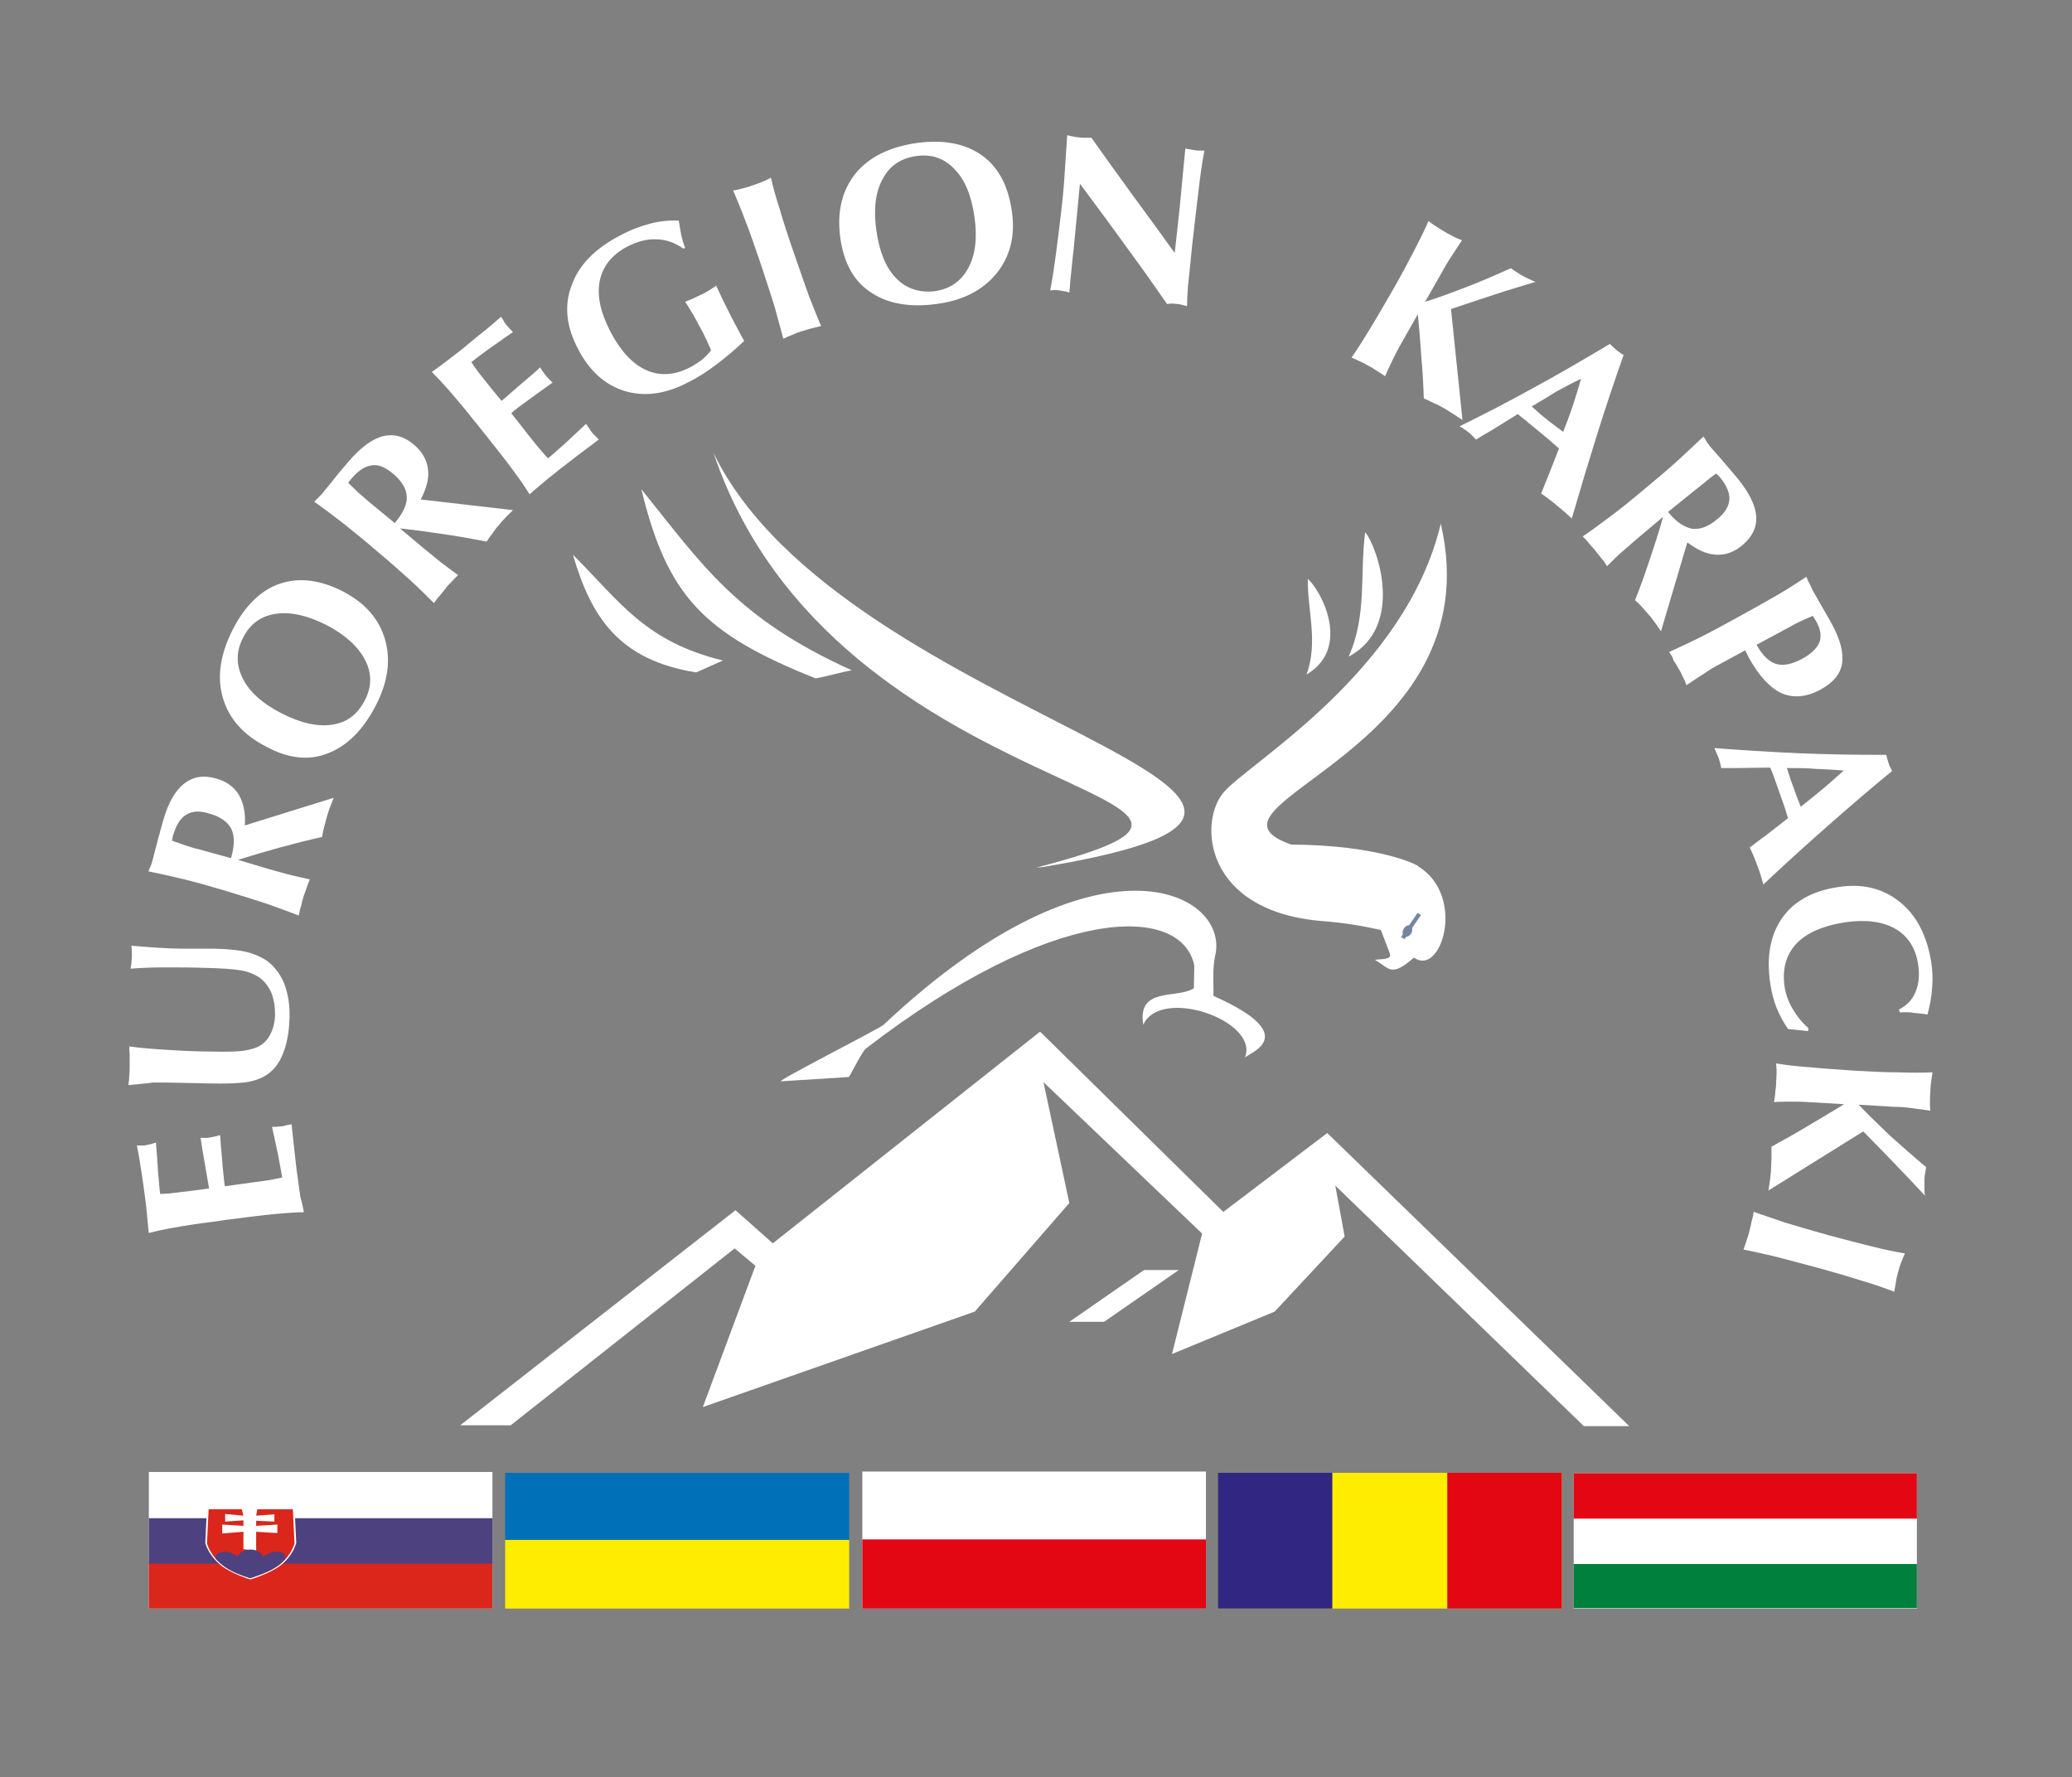 <?xml version="1.0" encoding="UTF-8" standalone="no"?>
<!-- Generator: Adobe Illustrator 25.4.1, SVG Export Plug-In . SVG Version: 6.00 Build 0)  -->

<svg
   version="1.1"
   id="Warstwa_1"
   x="0px"
   y="0px"
   viewBox="0 0 72.291 62"
   xml:space="preserve"
   sodipodi:docname="logo_biale.svg"
   width="72.291"
   height="62"
   inkscape:version="1.1.1 (3bf5ae0d25, 2021-09-20)"
   xmlns:inkscape="http://www.inkscape.org/namespaces/inkscape"
   xmlns:sodipodi="http://sodipodi.sourceforge.net/DTD/sodipodi-0.dtd"
   xmlns="http://www.w3.org/2000/svg"
   xmlns:svg="http://www.w3.org/2000/svg"><rect x="0" y="0" width="72.291" height="62" fill="#808080" stroke="none"/><defs
   id="defs71" /><sodipodi:namedview
   id="namedview69"
   pagecolor="#ffffff"
   bordercolor="#666666"
   borderopacity="1.0"
   inkscape:pageshadow="2"
   inkscape:pageopacity="0.0"
   inkscape:pagecheckerboard="0"
   showgrid="false"
   inkscape:zoom="5.2414454"
   inkscape:cx="-5.7236121"
   inkscape:cy="52.657231"
   inkscape:window-width="1920"
   inkscape:window-height="989"
   inkscape:window-x="0"
   inkscape:window-y="26"
   inkscape:window-maximized="1"
   inkscape:current-layer="g66" />
<style
   type="text/css"
   id="style2">
	.st0{fill-rule:evenodd;clip-rule:evenodd;fill:#125899;}
	.st1{fill:none;stroke:#FFFFFF;stroke-width:0.216;stroke-miterlimit:22.926;}
	.st2{fill-rule:evenodd;clip-rule:evenodd;fill:#FFFFFF;}
	.st3{fill-rule:evenodd;clip-rule:evenodd;fill:#E30613;}
	.st4{fill-rule:evenodd;clip-rule:evenodd;fill:#00803D;}
	.st5{fill-rule:evenodd;clip-rule:evenodd;fill:#FFED00;}
	.st6{fill-rule:evenodd;clip-rule:evenodd;fill:#312783;}
	.st7{fill-rule:evenodd;clip-rule:evenodd;fill:#DA261B;}
	.st8{fill-rule:evenodd;clip-rule:evenodd;fill:#4E4180;}
	.st9{fill-rule:evenodd;clip-rule:evenodd;fill:#0071B8;}
	.st10{fill-rule:evenodd;clip-rule:evenodd;fill:#74869F;}
</style>
<g
   id="g66"
   transform="translate(-216.205,-187.25)">
	
	
	<polygon
   class="st2"
   points="460.5,356.5 460.5,388.4 379.6,388.4 379.6,356.5 "
   id="polygon8"
   transform="matrix(0.148,0,0,0.148,214.93,185.887)" />
	<polygon
   class="st3"
   points="460.5,356.5 460.5,367.2 379.6,367.2 379.6,356.5 "
   id="polygon10"
   transform="matrix(0.148,0,0,0.148,214.93,185.887)" />
	<polygon
   class="st4"
   points="460.5,377.9 460.5,388.3 379.6,388.3 379.6,377.9 "
   id="polygon12"
   transform="matrix(0.148,0,0,0.148,214.93,185.887)" />
	<polygon
   class="st2"
   points="211.9,388.4 211.9,356.1 292.9,356.1 292.9,388.4 "
   id="polygon14"
   transform="matrix(0.148,0,0,0.148,214.93,185.887)" />
	<polygon
   class="st3"
   points="211.9,388.4 211.9,372.1 292.9,372.1 292.9,388.4 "
   id="polygon16"
   transform="matrix(0.148,0,0,0.148,214.93,185.887)" />
	<polygon
   class="st5"
   points="376.8,356.4 376.8,388.4 295.7,388.4 295.7,356.4 "
   id="polygon18"
   transform="matrix(0.148,0,0,0.148,214.93,185.887)" />
	<polygon
   class="st6"
   points="322.7,356.4 322.7,388.4 295.7,388.4 295.7,356.4 "
   id="polygon20"
   transform="matrix(0.148,0,0,0.148,214.93,185.887)" />
	<polygon
   class="st3"
   points="376.8,356.4 376.8,388.4 349.8,388.4 349.8,356.4 "
   id="polygon22"
   transform="matrix(0.148,0,0,0.148,214.93,185.887)" />
	<polygon
   class="st2"
   points="124.7,356.2 124.7,388.4 43.7,388.4 43.7,356.2 "
   id="polygon24"
   transform="matrix(0.148,0,0,0.148,214.93,185.887)" />
	<polygon
   class="st7"
   points="124.7,377.4 124.7,388.4 43.7,388.4 43.7,377.4 "
   id="polygon26"
   transform="matrix(0.148,0,0,0.148,214.93,185.887)" />
	<polygon
   class="st8"
   points="124.7,367.1 124.7,377.8 43.7,377.8 43.7,367.1 "
   id="polygon28"
   transform="matrix(0.148,0,0,0.148,214.93,185.887)" />
	<path
   class="st2"
   d="m 223.427,239.848 h 3.055 l 0.059,1.231 c 0,0 -0.104,0.445 -0.549,0.786 -0.386,0.297 -1.053,0.489 -1.053,0.489 0,0 -0.652,-0.193 -1.023,-0.489 -0.46,-0.371 -0.549,-0.786 -0.549,-0.786 l 0.059,-1.231 z"
   id="path30"
   style="stroke-width:0.148" />
	<path
   class="st7"
   d="m 223.486,239.907 h 2.936 l 0.059,1.186 c 0,0 -0.104,0.43 -0.534,0.756 -0.371,0.282 -1.008,0.46 -1.008,0.46 0,0 -0.623,-0.178 -0.979,-0.46 -0.445,-0.356 -0.534,-0.756 -0.534,-0.756 l 0.059,-1.186 z"
   id="path32"
   style="stroke-width:0.148" />
	<polygon
   class="st2"
   points="66,367.6 61.7,367.9 61.7,366.1 66,366.5 65.6,364.9 69.3,364.9 69,366.5 73.3,366.2 73.3,367.9 69,367.7 69,368.9 74,368.6 74,370.6 69,370.3 69,374.8 66,374.4 66,370.3 61,370.7 61,368.6 66,368.9 "
   id="polygon34"
   transform="matrix(0.148,0,0,0.148,214.93,185.887)" />
	<path
   class="st8"
   d="m 223.724,241.627 c -0.044,-0.237 0.43,-0.371 0.771,-0.059 0.074,-0.297 0.741,-0.386 0.89,0 0.4,-0.311 0.845,-0.178 0.771,0.059 -0.074,0.119 -0.297,0.297 -0.563,0.43 -0.222,0.104 -0.667,0.252 -0.667,0.252 0,0 -0.4,-0.119 -0.638,-0.252 -0.267,-0.133 -0.489,-0.341 -0.563,-0.43 z"
   id="path36"
   style="stroke-width:0.148" />
	<polygon
   class="st5"
   points="208.8,372.2 208.8,388.4 127.7,388.4 127.7,372.2 "
   id="polygon38"
   transform="matrix(0.148,0,0,0.148,214.93,185.887)" />
	<polygon
   class="st9"
   points="208.8,356.4 208.8,372.2 127.7,372.2 127.7,356.4 "
   id="polygon40"
   transform="matrix(0.148,0,0,0.148,214.93,185.887)" />
	<polygon
   class="st2"
   points="321.5,276.3 392.7,345.4 382,345.4 323.4,288.7 325.6,300.7 309.1,318.4 284.9,328.4 292,300 254.6,264.3 260.7,292.8 238.4,318.4 174.3,340.9 186.7,307.6 181.8,303.5 129,345.2 117.1,345.2 182,294.5 190.8,302.3 253.8,252.4 297,294.9 "
   id="polygon42"
   transform="matrix(0.148,0,0,0.148,214.93,185.887)" />
	<polygon
   class="st2"
   points="286.5,308.6 268.9,320.8 260.7,320.8 278.3,308.6 "
   id="polygon44"
   transform="matrix(0.148,0,0,0.148,214.93,185.887)" />
	<path
   class="st2"
   d="m 226.808,229.542 c -0.282,0 -0.608,0.03 -0.964,0.059 -0.356,0.03 -0.949,0.104 -1.75,0.208 l -0.4,0.059 c -0.593,0.074 -1.068,0.148 -1.394,0.208 -0.341,0.059 -0.638,0.119 -0.905,0.193 -0.03,-0.252 -0.044,-0.504 -0.074,-0.771 -0.03,-0.267 -0.059,-0.534 -0.104,-0.83 -0.044,-0.282 -0.074,-0.549 -0.119,-0.786 -0.03,-0.237 -0.074,-0.46 -0.119,-0.667 0.089,0 0.163,0 0.208,0 0.044,0 0.089,0 0.133,-0.015 0.044,-0.015 0.089,-0.015 0.133,-0.03 0.044,-0.015 0.119,-0.03 0.193,-0.059 0.03,0.4 0.059,0.741 0.074,1.038 0.03,0.297 0.044,0.549 0.074,0.756 0.104,0 0.193,-0.015 0.311,-0.015 0.104,-0.015 0.267,-0.03 0.475,-0.059 l 0.386,-0.044 0.534,-0.074 c -0.03,-0.163 -0.074,-0.445 -0.148,-0.86 -0.074,-0.4 -0.119,-0.712 -0.148,-0.905 0.089,0 0.148,0 0.193,0 0.044,0 0.089,0 0.148,-0.015 0.074,-0.015 0.178,-0.03 0.311,-0.074 0.015,0 0.015,0 0.03,0 0.03,0.489 0.074,0.86 0.089,1.112 0.03,0.252 0.044,0.475 0.074,0.667 l 0.949,-0.133 c 0.341,-0.044 0.578,-0.074 0.712,-0.104 0.133,-0.03 0.252,-0.044 0.341,-0.074 -0.044,-0.237 -0.089,-0.504 -0.148,-0.801 -0.059,-0.297 -0.133,-0.608 -0.208,-0.964 0.059,0 0.104,0 0.148,0 0.044,0 0.104,-0.015 0.163,-0.015 0.059,0 0.119,-0.015 0.208,-0.044 0.089,-0.015 0.148,-0.03 0.163,-0.03 0.059,0.534 0.104,0.934 0.133,1.216 0.03,0.282 0.059,0.519 0.089,0.697 0.03,0.237 0.059,0.445 0.089,0.638 0.059,0.193 0.089,0.371 0.119,0.519 z m -6.124,-4.434 c 0.015,-0.104 0.03,-0.208 0.03,-0.326 0.015,-0.119 0.015,-0.237 0.015,-0.371 0,-0.119 0,-0.237 0,-0.341 0,-0.104 -0.015,-0.208 -0.015,-0.311 0.415,0.059 0.86,0.089 1.335,0.119 0.475,0.03 0.994,0.059 1.557,0.059 0.46,0.015 0.786,0 0.979,-0.015 0.193,-0.015 0.356,-0.059 0.504,-0.104 0.222,-0.074 0.4,-0.222 0.519,-0.43 0.119,-0.208 0.193,-0.46 0.193,-0.756 0,-0.282 -0.044,-0.534 -0.133,-0.756 -0.104,-0.222 -0.237,-0.4 -0.43,-0.534 -0.163,-0.104 -0.371,-0.193 -0.623,-0.237 -0.252,-0.044 -0.682,-0.074 -1.275,-0.089 -0.489,-0.015 -0.949,-0.015 -1.379,-0.015 -0.43,0 -0.83,0.015 -1.201,0.044 0.015,-0.059 0.015,-0.119 0.03,-0.193 0,-0.074 0.015,-0.133 0.015,-0.208 0,-0.074 0,-0.148 0,-0.222 0,-0.074 -0.015,-0.133 -0.015,-0.178 0.371,0.03 0.697,0.059 0.979,0.074 0.297,0.015 0.549,0.03 0.756,0.03 0.119,0 0.311,0 0.578,0 0.267,0 0.46,0 0.608,0 0.519,0.015 0.934,0.059 1.216,0.148 0.282,0.089 0.534,0.208 0.727,0.386 0.222,0.208 0.4,0.475 0.504,0.786 0.104,0.311 0.163,0.682 0.148,1.112 -0.015,0.475 -0.089,0.875 -0.222,1.216 -0.133,0.341 -0.326,0.593 -0.578,0.756 -0.178,0.119 -0.415,0.208 -0.697,0.252 -0.282,0.044 -0.741,0.059 -1.349,0.044 l -0.697,-0.015 c -0.504,-0.015 -0.905,-0.015 -1.216,-0.015 -0.311,0.044 -0.608,0.059 -0.86,0.089 z m 3.574,-7.918 0.015,-0.03 c 0.119,-0.415 0.119,-0.756 0,-0.994 -0.119,-0.237 -0.386,-0.43 -0.771,-0.534 -0.326,-0.104 -0.593,-0.089 -0.801,0.044 -0.208,0.119 -0.356,0.371 -0.46,0.727 0,0.015 -0.015,0.044 -0.015,0.089 -0.015,0.044 -0.015,0.059 -0.015,0.089 0.148,0.059 0.311,0.104 0.46,0.163 0.148,0.044 0.311,0.104 0.46,0.133 l 1.127,0.311 z m 2.373,2.002 c -0.341,-0.133 -0.712,-0.267 -1.127,-0.415 -0.4,-0.133 -0.89,-0.282 -1.468,-0.46 -0.549,-0.163 -1.023,-0.297 -1.453,-0.4 -0.43,-0.104 -0.83,-0.193 -1.201,-0.267 0.03,-0.074 0.059,-0.133 0.089,-0.208 0.03,-0.074 0.044,-0.133 0.059,-0.193 0.015,-0.03 0.044,-0.193 0.133,-0.504 0.074,-0.311 0.163,-0.593 0.237,-0.875 0.178,-0.623 0.43,-1.053 0.741,-1.29 0.311,-0.237 0.682,-0.297 1.127,-0.163 0.356,0.104 0.608,0.297 0.771,0.563 0.163,0.282 0.237,0.638 0.208,1.068 l 3.099,-0.964 c -0.044,0.119 -0.089,0.237 -0.133,0.341 -0.044,0.119 -0.074,0.222 -0.104,0.326 -0.03,0.104 -0.059,0.208 -0.089,0.326 -0.03,0.119 -0.059,0.237 -0.074,0.371 -0.46,0.104 -0.934,0.222 -1.424,0.356 -0.489,0.133 -0.994,0.282 -1.512,0.445 l 1.038,0.311 c 0.222,0.059 0.46,0.133 0.697,0.193 0.237,0.059 0.504,0.119 0.771,0.178 -0.044,0.104 -0.089,0.208 -0.119,0.311 -0.03,0.104 -0.074,0.193 -0.104,0.297 -0.03,0.089 -0.059,0.193 -0.074,0.297 -0.044,0.104 -0.059,0.222 -0.089,0.356 z m -0.608,-7.058 c 0.667,0.341 1.246,0.475 1.765,0.4 0.519,-0.074 0.89,-0.356 1.142,-0.845 0.252,-0.475 0.252,-0.949 0.015,-1.409 -0.237,-0.46 -0.682,-0.875 -1.335,-1.216 -0.667,-0.341 -1.26,-0.475 -1.779,-0.4 -0.519,0.074 -0.905,0.356 -1.142,0.83 -0.252,0.475 -0.252,0.949 -0.015,1.424 0.237,0.475 0.682,0.875 1.349,1.216 z m -0.519,1.171 c -0.816,-0.415 -1.32,-0.994 -1.527,-1.72 -0.208,-0.727 -0.089,-1.512 0.356,-2.387 0.43,-0.83 0.979,-1.364 1.646,-1.587 0.667,-0.222 1.409,-0.133 2.209,0.282 0.756,0.4 1.246,0.949 1.453,1.676 0.208,0.727 0.089,1.498 -0.326,2.298 -0.445,0.86 -1.008,1.409 -1.661,1.661 -0.652,0.267 -1.379,0.193 -2.15,-0.222 z m 4.478,-7.8 0.015,-0.03 c 0.282,-0.341 0.415,-0.638 0.4,-0.905 -0.015,-0.267 -0.178,-0.549 -0.489,-0.801 -0.267,-0.222 -0.504,-0.326 -0.741,-0.282 -0.237,0.03 -0.475,0.193 -0.712,0.475 -0.015,0.015 -0.03,0.03 -0.044,0.059 -0.03,0.03 -0.044,0.059 -0.059,0.074 0.119,0.119 0.237,0.222 0.356,0.341 0.119,0.104 0.237,0.208 0.356,0.311 l 0.919,0.756 z m 1.364,2.788 c -0.267,-0.267 -0.549,-0.549 -0.86,-0.83 -0.311,-0.282 -0.697,-0.623 -1.157,-1.008 -0.43,-0.371 -0.816,-0.682 -1.171,-0.964 -0.341,-0.267 -0.682,-0.519 -0.994,-0.741 0.059,-0.044 0.104,-0.104 0.163,-0.148 0.044,-0.059 0.104,-0.104 0.133,-0.148 0.015,-0.015 0.133,-0.163 0.326,-0.4 0.193,-0.252 0.386,-0.475 0.578,-0.697 0.415,-0.489 0.816,-0.786 1.201,-0.89 0.371,-0.089 0.741,0 1.097,0.311 0.282,0.237 0.43,0.519 0.475,0.83 0.044,0.311 -0.044,0.667 -0.252,1.068 l 3.218,0.371 c -0.089,0.089 -0.178,0.178 -0.267,0.267 -0.089,0.089 -0.163,0.178 -0.222,0.252 -0.074,0.074 -0.133,0.163 -0.208,0.267 -0.074,0.089 -0.148,0.193 -0.222,0.311 -0.46,-0.089 -0.949,-0.178 -1.453,-0.252 -0.504,-0.074 -1.023,-0.148 -1.572,-0.208 l 0.83,0.697 c 0.178,0.148 0.371,0.297 0.563,0.46 0.193,0.148 0.415,0.311 0.638,0.475 -0.089,0.074 -0.163,0.163 -0.237,0.237 -0.074,0.074 -0.148,0.148 -0.208,0.237 -0.059,0.074 -0.133,0.163 -0.193,0.237 -0.074,0.074 -0.133,0.163 -0.208,0.267 z m 3.336,-3.796 c -0.148,-0.237 -0.326,-0.504 -0.549,-0.801 -0.208,-0.297 -0.578,-0.756 -1.082,-1.394 l -0.252,-0.311 c -0.371,-0.475 -0.682,-0.83 -0.905,-1.097 -0.222,-0.252 -0.43,-0.475 -0.623,-0.667 0.208,-0.148 0.415,-0.297 0.623,-0.46 0.208,-0.163 0.43,-0.326 0.652,-0.519 0.222,-0.178 0.43,-0.356 0.623,-0.504 0.178,-0.148 0.356,-0.297 0.519,-0.445 0.044,0.074 0.089,0.133 0.104,0.178 0.03,0.044 0.059,0.074 0.074,0.104 0.03,0.03 0.059,0.059 0.089,0.104 0.03,0.03 0.074,0.074 0.148,0.148 -0.326,0.222 -0.608,0.43 -0.845,0.593 -0.237,0.178 -0.445,0.326 -0.608,0.46 0.059,0.074 0.104,0.163 0.178,0.252 0.059,0.089 0.163,0.222 0.297,0.386 l 0.237,0.297 0.341,0.415 c 0.133,-0.104 0.341,-0.297 0.652,-0.563 0.311,-0.267 0.549,-0.46 0.697,-0.608 0.044,0.074 0.074,0.133 0.104,0.163 0.03,0.044 0.059,0.074 0.089,0.119 0.044,0.059 0.119,0.133 0.222,0.237 0.015,0 0.015,0.015 0.015,0.015 -0.4,0.282 -0.697,0.504 -0.905,0.652 -0.208,0.148 -0.386,0.282 -0.534,0.415 l 0.593,0.756 c 0.208,0.267 0.371,0.46 0.46,0.563 0.089,0.104 0.163,0.193 0.237,0.252 0.193,-0.163 0.386,-0.341 0.608,-0.534 0.222,-0.208 0.46,-0.43 0.712,-0.667 0.03,0.044 0.059,0.089 0.089,0.133 0.03,0.044 0.059,0.089 0.089,0.133 0.03,0.044 0.089,0.104 0.148,0.163 0.059,0.059 0.104,0.104 0.119,0.119 -0.43,0.326 -0.756,0.563 -0.979,0.741 -0.222,0.178 -0.415,0.311 -0.549,0.43 -0.193,0.148 -0.356,0.282 -0.489,0.4 -0.148,0.119 -0.282,0.237 -0.4,0.341 z m 7.488,-5.353 c -0.341,0.326 -0.667,0.593 -0.979,0.83 -0.311,0.237 -0.638,0.445 -0.964,0.608 -0.786,0.415 -1.527,0.519 -2.224,0.311 -0.682,-0.208 -1.231,-0.697 -1.631,-1.468 -0.415,-0.786 -0.489,-1.527 -0.222,-2.224 0.252,-0.712 0.83,-1.29 1.69,-1.735 0.356,-0.193 0.712,-0.326 1.053,-0.415 0.341,-0.089 0.667,-0.119 0.994,-0.104 0.03,0.193 0.059,0.371 0.089,0.519 0.044,0.163 0.074,0.297 0.133,0.43 l -0.059,0.03 c -0.297,-0.208 -0.623,-0.326 -0.949,-0.326 -0.326,-0.015 -0.667,0.074 -1.008,0.252 -0.534,0.282 -0.86,0.682 -0.964,1.201 -0.104,0.519 0.03,1.112 0.386,1.794 0.356,0.667 0.771,1.112 1.246,1.32 0.475,0.208 0.979,0.178 1.527,-0.104 0.163,-0.089 0.297,-0.178 0.415,-0.267 0.119,-0.104 0.222,-0.208 0.311,-0.326 -0.044,-0.119 -0.104,-0.222 -0.148,-0.341 -0.059,-0.104 -0.104,-0.222 -0.163,-0.326 -0.104,-0.193 -0.208,-0.386 -0.297,-0.549 -0.104,-0.163 -0.193,-0.326 -0.297,-0.474 0.089,-0.044 0.193,-0.074 0.282,-0.119 0.089,-0.044 0.193,-0.089 0.311,-0.148 0.104,-0.044 0.193,-0.104 0.267,-0.148 0.074,-0.044 0.163,-0.104 0.222,-0.148 0.074,0.163 0.163,0.341 0.252,0.534 0.089,0.178 0.193,0.386 0.297,0.593 0.119,0.222 0.208,0.4 0.267,0.504 0.044,0.089 0.104,0.193 0.163,0.297 z m 1.364,-0.074 c -0.089,-0.341 -0.193,-0.712 -0.297,-1.097 -0.119,-0.386 -0.282,-0.89 -0.489,-1.512 -0.208,-0.593 -0.371,-1.097 -0.534,-1.498 -0.148,-0.4 -0.297,-0.756 -0.43,-1.068 0.119,-0.015 0.222,-0.044 0.341,-0.074 0.119,-0.03 0.222,-0.059 0.341,-0.104 0.119,-0.044 0.222,-0.074 0.326,-0.119 0.104,-0.044 0.208,-0.089 0.311,-0.148 0.074,0.326 0.178,0.712 0.311,1.112 0.119,0.415 0.282,0.919 0.489,1.512 0.222,0.638 0.4,1.157 0.534,1.527 0.148,0.371 0.282,0.712 0.415,1.023 -0.119,0.03 -0.237,0.059 -0.356,0.089 -0.104,0.03 -0.208,0.059 -0.311,0.089 -0.104,0.03 -0.208,0.074 -0.311,0.119 -0.119,0.044 -0.222,0.089 -0.341,0.148 z m 3.247,-3.781 c 0.104,0.741 0.326,1.29 0.682,1.661 0.356,0.371 0.816,0.519 1.349,0.46 0.534,-0.074 0.919,-0.341 1.171,-0.801 0.252,-0.46 0.326,-1.053 0.222,-1.779 -0.104,-0.741 -0.326,-1.305 -0.697,-1.676 -0.356,-0.386 -0.801,-0.534 -1.335,-0.46 -0.534,0.074 -0.934,0.341 -1.171,0.801 -0.252,0.445 -0.326,1.053 -0.222,1.794 z m -1.26,0.252 c -0.119,-0.905 0.059,-1.646 0.534,-2.239 0.474,-0.578 1.201,-0.934 2.165,-1.068 0.934,-0.119 1.676,0.03 2.254,0.445 0.578,0.415 0.919,1.082 1.038,1.972 0.119,0.845 -0.074,1.572 -0.549,2.15 -0.475,0.578 -1.171,0.934 -2.076,1.053 -0.964,0.133 -1.735,-0.015 -2.313,-0.415 -0.593,-0.386 -0.934,-1.038 -1.053,-1.898 z m 7.325,1.839 c 0.074,-0.371 0.133,-0.786 0.193,-1.216 0.059,-0.445 0.119,-0.919 0.178,-1.424 0.059,-0.489 0.104,-0.964 0.133,-1.424 0.03,-0.46 0.059,-0.919 0.089,-1.349 0.059,0.015 0.133,0.03 0.193,0.044 0.074,0.015 0.148,0.03 0.222,0.03 0.074,0.015 0.163,0.015 0.222,0.015 0.074,0 0.133,0 0.208,0 0.475,0.667 0.949,1.335 1.438,2.002 0.489,0.667 0.979,1.335 1.468,2.017 l 0.104,-0.934 c 0.015,-0.178 0.059,-0.504 0.104,-1.008 0.044,-0.504 0.104,-1.068 0.163,-1.705 0.044,0.015 0.104,0.03 0.148,0.03 0.059,0.015 0.104,0.015 0.163,0.03 0.074,0.015 0.133,0.015 0.193,0.015 0.059,0 0.104,0 0.163,0 -0.044,0.222 -0.104,0.563 -0.163,1.038 -0.059,0.475 -0.148,1.231 -0.267,2.269 l -0.044,0.445 c -0.044,0.43 -0.074,0.756 -0.104,1.008 -0.015,0.252 -0.03,0.475 -0.03,0.667 -0.059,-0.015 -0.119,-0.03 -0.178,-0.044 -0.059,-0.015 -0.104,-0.03 -0.163,-0.03 -0.044,0 -0.104,-0.015 -0.163,-0.015 -0.059,0 -0.119,0 -0.193,0.015 -0.43,-0.623 -0.89,-1.275 -1.394,-1.957 -0.489,-0.682 -1.038,-1.424 -1.646,-2.239 l -0.222,2.313 c -0.015,0.089 -0.03,0.282 -0.059,0.549 -0.03,0.267 -0.059,0.578 -0.089,0.934 -0.059,-0.015 -0.119,-0.044 -0.178,-0.044 -0.059,-0.015 -0.104,-0.015 -0.163,-0.03 -0.044,0 -0.104,-0.015 -0.163,-0.015 -0.03,0 -0.104,0.015 -0.163,0.015 z m 13.079,0.4 c 0.475,-0.148 0.949,-0.326 1.453,-0.519 0.504,-0.193 1.008,-0.415 1.542,-0.652 0.074,0.059 0.148,0.104 0.222,0.148 0.059,0.044 0.133,0.089 0.193,0.119 0.059,0.03 0.133,0.074 0.208,0.104 0.074,0.03 0.148,0.074 0.237,0.104 -0.475,0.148 -0.949,0.282 -1.438,0.445 -0.489,0.163 -0.994,0.326 -1.512,0.504 l 0.4,3.87 c -0.119,-0.074 -0.237,-0.163 -0.341,-0.222 -0.104,-0.074 -0.208,-0.133 -0.311,-0.193 -0.104,-0.059 -0.208,-0.119 -0.326,-0.163 -0.119,-0.059 -0.237,-0.119 -0.371,-0.178 -0.015,-0.489 -0.044,-0.979 -0.089,-1.468 -0.03,-0.489 -0.074,-0.979 -0.119,-1.468 l -0.623,1.097 c -0.089,0.163 -0.178,0.326 -0.267,0.519 -0.089,0.178 -0.178,0.371 -0.252,0.549 -0.104,-0.074 -0.193,-0.133 -0.297,-0.193 -0.089,-0.059 -0.178,-0.119 -0.267,-0.163 -0.089,-0.044 -0.178,-0.104 -0.282,-0.148 -0.104,-0.044 -0.208,-0.104 -0.326,-0.148 0.208,-0.297 0.415,-0.623 0.638,-0.994 0.222,-0.356 0.475,-0.801 0.786,-1.335 0.282,-0.489 0.519,-0.934 0.727,-1.335 0.208,-0.4 0.386,-0.756 0.534,-1.097 0.074,0.059 0.163,0.119 0.252,0.178 0.089,0.059 0.193,0.119 0.311,0.193 0.119,0.074 0.222,0.119 0.326,0.178 0.089,0.044 0.193,0.089 0.282,0.119 -0.133,0.193 -0.252,0.386 -0.371,0.563 -0.119,0.178 -0.222,0.356 -0.311,0.519 l -0.608,1.068 z m 1.201,4.345 c 0.845,-0.415 1.705,-0.86 2.565,-1.335 0.875,-0.474 1.765,-0.994 2.684,-1.542 0.044,0.044 0.074,0.074 0.119,0.119 0.044,0.03 0.074,0.074 0.119,0.104 0.044,0.03 0.074,0.059 0.119,0.089 0.044,0.03 0.074,0.059 0.119,0.074 -0.311,0.89 -0.623,1.809 -0.919,2.758 -0.297,0.949 -0.593,1.928 -0.89,2.951 -0.074,-0.074 -0.148,-0.148 -0.237,-0.222 -0.089,-0.074 -0.178,-0.148 -0.282,-0.237 -0.104,-0.089 -0.193,-0.163 -0.282,-0.222 -0.089,-0.074 -0.178,-0.133 -0.267,-0.193 0.074,-0.193 0.163,-0.4 0.252,-0.623 0.089,-0.222 0.208,-0.534 0.371,-0.949 -0.074,-0.074 -0.178,-0.148 -0.267,-0.237 -0.104,-0.089 -0.252,-0.208 -0.445,-0.371 -0.193,-0.163 -0.356,-0.282 -0.445,-0.371 -0.104,-0.074 -0.193,-0.148 -0.282,-0.222 -0.4,0.252 -0.712,0.445 -0.905,0.563 -0.208,0.119 -0.386,0.222 -0.549,0.326 -0.059,-0.059 -0.104,-0.104 -0.133,-0.133 -0.044,-0.044 -0.074,-0.074 -0.104,-0.104 -0.059,-0.044 -0.148,-0.104 -0.282,-0.193 -0.044,-0.015 -0.059,-0.03 -0.059,-0.03 z m 2.521,-0.697 c 0,0 0.015,0.015 0.015,0.015 0.222,0.208 0.4,0.356 0.519,0.445 0.059,0.059 0.133,0.104 0.208,0.163 0.074,0.059 0.193,0.148 0.356,0.267 0.119,-0.311 0.237,-0.623 0.341,-0.934 0.104,-0.311 0.193,-0.623 0.282,-0.919 -0.282,0.133 -0.563,0.282 -0.86,0.445 -0.282,0.178 -0.563,0.341 -0.86,0.519 z m 4.76,3.677 0.015,0.03 c 0.282,0.341 0.563,0.519 0.83,0.563 0.267,0.03 0.563,-0.074 0.875,-0.341 0.267,-0.222 0.4,-0.445 0.415,-0.682 0.015,-0.237 -0.104,-0.504 -0.341,-0.786 -0.015,-0.015 -0.03,-0.03 -0.059,-0.059 -0.03,-0.03 -0.044,-0.044 -0.059,-0.059 -0.133,0.089 -0.267,0.193 -0.386,0.297 -0.133,0.104 -0.252,0.208 -0.371,0.297 l -0.919,0.741 z m -2.981,0.86 c 0.311,-0.208 0.623,-0.445 0.964,-0.697 0.341,-0.252 0.741,-0.578 1.201,-0.964 0.43,-0.356 0.816,-0.682 1.142,-0.979 0.326,-0.297 0.623,-0.578 0.905,-0.845 0.044,0.059 0.089,0.133 0.119,0.193 0.044,0.059 0.089,0.119 0.119,0.163 0.015,0.015 0.133,0.148 0.341,0.386 0.208,0.237 0.4,0.474 0.593,0.697 0.415,0.504 0.638,0.949 0.667,1.335 0.03,0.386 -0.133,0.727 -0.489,1.023 -0.282,0.237 -0.578,0.341 -0.905,0.326 -0.326,-0.015 -0.652,-0.163 -1.008,-0.43 l -0.919,3.099 c -0.074,-0.104 -0.148,-0.208 -0.208,-0.297 -0.074,-0.089 -0.133,-0.193 -0.208,-0.267 -0.074,-0.089 -0.148,-0.163 -0.222,-0.252 -0.074,-0.089 -0.163,-0.178 -0.267,-0.267 0.178,-0.445 0.341,-0.905 0.504,-1.394 0.163,-0.489 0.326,-0.979 0.474,-1.512 l -0.83,0.697 c -0.178,0.148 -0.356,0.311 -0.549,0.475 -0.193,0.163 -0.386,0.356 -0.578,0.549 -0.059,-0.104 -0.119,-0.193 -0.193,-0.267 -0.059,-0.089 -0.133,-0.163 -0.193,-0.252 -0.059,-0.074 -0.133,-0.148 -0.208,-0.237 -0.074,-0.104 -0.163,-0.193 -0.252,-0.282 z m 6.065,3.781 c 0.208,0.371 0.43,0.593 0.682,0.667 0.252,0.074 0.563,0.015 0.934,-0.193 0.297,-0.163 0.489,-0.356 0.578,-0.563 0.074,-0.208 0.044,-0.445 -0.104,-0.712 -0.03,-0.044 -0.059,-0.104 -0.119,-0.193 0,-0.015 -0.015,-0.015 -0.015,-0.015 -0.133,0.059 -0.267,0.119 -0.4,0.178 -0.133,0.059 -0.267,0.133 -0.4,0.208 l -1.157,0.623 z m -3.055,0.252 c 0.326,-0.148 0.682,-0.311 1.068,-0.504 0.386,-0.193 0.83,-0.43 1.364,-0.727 0.489,-0.267 0.934,-0.519 1.32,-0.741 0.386,-0.222 0.727,-0.445 1.038,-0.652 0.044,0.089 0.074,0.178 0.119,0.252 0.044,0.089 0.074,0.163 0.119,0.252 0.059,0.089 0.148,0.267 0.297,0.519 0.148,0.252 0.267,0.46 0.356,0.623 0.297,0.549 0.415,1.008 0.356,1.379 -0.059,0.371 -0.311,0.667 -0.741,0.905 -0.489,0.267 -0.949,0.311 -1.364,0.133 -0.415,-0.193 -0.801,-0.608 -1.157,-1.26 -0.015,-0.03 -0.03,-0.074 -0.059,-0.119 -0.03,-0.059 -0.044,-0.089 -0.059,-0.119 l -1.038,0.563 c -0.059,0.03 -0.163,0.089 -0.311,0.193 -0.148,0.089 -0.386,0.252 -0.697,0.46 -0.044,-0.119 -0.089,-0.222 -0.148,-0.326 -0.044,-0.104 -0.089,-0.193 -0.148,-0.282 -0.044,-0.089 -0.104,-0.178 -0.163,-0.267 -0.015,-0.089 -0.074,-0.178 -0.148,-0.282 z m 1.587,3.351 c 0.934,0.074 1.898,0.133 2.892,0.178 0.994,0.044 2.017,0.059 3.099,0.059 0.015,0.059 0.03,0.104 0.044,0.163 0.015,0.044 0.03,0.104 0.044,0.148 0.015,0.044 0.03,0.089 0.059,0.133 0.015,0.044 0.044,0.089 0.059,0.119 -0.727,0.593 -1.468,1.231 -2.209,1.883 -0.741,0.652 -1.512,1.349 -2.284,2.076 -0.03,-0.104 -0.059,-0.208 -0.089,-0.311 -0.03,-0.104 -0.074,-0.222 -0.119,-0.341 -0.044,-0.119 -0.089,-0.237 -0.133,-0.341 -0.044,-0.104 -0.089,-0.208 -0.133,-0.297 0.163,-0.119 0.341,-0.267 0.534,-0.4 0.193,-0.148 0.46,-0.356 0.801,-0.623 -0.03,-0.104 -0.074,-0.222 -0.104,-0.341 -0.044,-0.119 -0.104,-0.297 -0.193,-0.549 -0.089,-0.237 -0.148,-0.43 -0.193,-0.549 -0.044,-0.119 -0.089,-0.237 -0.133,-0.326 -0.475,0 -0.83,0.015 -1.068,0.015 -0.237,0 -0.445,0 -0.638,0 -0.015,-0.074 -0.03,-0.133 -0.044,-0.193 -0.015,-0.044 -0.03,-0.104 -0.044,-0.148 -0.03,-0.074 -0.074,-0.178 -0.133,-0.311 -0.015,-0.03 -0.015,-0.044 -0.015,-0.044 z m 2.521,0.697 c 0,0 0,0.015 0.015,0.03 0.089,0.297 0.163,0.504 0.222,0.652 0.03,0.074 0.059,0.163 0.089,0.252 0.03,0.089 0.089,0.222 0.163,0.415 0.267,-0.208 0.519,-0.415 0.771,-0.623 0.252,-0.208 0.489,-0.43 0.727,-0.638 -0.311,-0.03 -0.638,-0.044 -0.964,-0.059 -0.341,-0.03 -0.682,-0.03 -1.023,-0.03 z m 3.944,8.526 -0.03,-0.104 c 0.267,-0.133 0.46,-0.326 0.578,-0.608 0.119,-0.282 0.148,-0.608 0.089,-0.979 -0.089,-0.563 -0.356,-0.979 -0.801,-1.231 -0.445,-0.252 -1.023,-0.326 -1.75,-0.222 -0.771,0.119 -1.349,0.371 -1.705,0.756 -0.356,0.386 -0.489,0.89 -0.4,1.498 0.044,0.267 0.133,0.519 0.282,0.771 0.148,0.252 0.326,0.475 0.549,0.667 l -0.015,0.104 -0.697,-0.074 c -0.163,-0.237 -0.297,-0.489 -0.4,-0.741 -0.104,-0.267 -0.178,-0.549 -0.222,-0.86 -0.133,-0.919 0,-1.676 0.415,-2.269 0.415,-0.593 1.068,-0.949 1.957,-1.082 0.845,-0.133 1.557,0.044 2.15,0.519 0.593,0.474 0.949,1.186 1.097,2.106 0.044,0.297 0.059,0.593 0.03,0.89 -0.015,0.297 -0.074,0.608 -0.163,0.934 -0.148,-0.03 -0.311,-0.044 -0.475,-0.059 -0.133,-0.03 -0.311,-0.03 -0.489,-0.015 z m -1.438,3.218 c 0.341,0.356 0.712,0.712 1.097,1.082 0.4,0.356 0.816,0.727 1.26,1.097 -0.015,0.104 -0.03,0.178 -0.044,0.267 -0.015,0.074 -0.015,0.148 -0.015,0.237 0,0.074 0,0.148 0,0.237 0,0.089 0,0.163 0.015,0.252 -0.326,-0.356 -0.682,-0.727 -1.038,-1.097 -0.356,-0.371 -0.727,-0.756 -1.112,-1.142 l -3.307,2.061 c 0.015,-0.148 0.044,-0.282 0.059,-0.4 0.015,-0.133 0.03,-0.252 0.03,-0.356 0,-0.119 0.015,-0.237 0.015,-0.371 0,-0.133 0,-0.267 0,-0.4 0.43,-0.237 0.86,-0.475 1.275,-0.727 0.43,-0.252 0.845,-0.504 1.26,-0.756 l -1.26,-0.074 c -0.193,-0.015 -0.386,-0.015 -0.578,-0.015 -0.193,0 -0.4,0 -0.608,0.015 0.015,-0.119 0.044,-0.237 0.044,-0.356 0.015,-0.104 0.03,-0.208 0.03,-0.311 0,-0.104 0.015,-0.208 0.015,-0.326 0,-0.104 0,-0.222 -0.015,-0.356 0.356,0.059 0.741,0.104 1.171,0.133 0.43,0.044 0.934,0.074 1.542,0.119 0.563,0.03 1.068,0.059 1.512,0.059 0.445,0.015 0.86,0.015 1.231,0 -0.015,0.089 -0.03,0.193 -0.044,0.297 -0.015,0.104 -0.03,0.237 -0.03,0.371 -0.015,0.133 -0.015,0.267 -0.015,0.371 0,0.104 0,0.208 0.015,0.297 -0.237,-0.03 -0.46,-0.059 -0.667,-0.089 -0.208,-0.03 -0.415,-0.044 -0.608,-0.044 l -1.231,-0.074 z m -3.663,3.737 c 0.326,0.119 0.697,0.237 1.082,0.371 0.386,0.119 0.89,0.267 1.527,0.445 0.608,0.163 1.127,0.297 1.542,0.4 0.415,0.104 0.786,0.178 1.127,0.237 -0.044,0.104 -0.089,0.208 -0.133,0.326 -0.044,0.104 -0.074,0.222 -0.104,0.326 -0.03,0.119 -0.059,0.222 -0.074,0.341 -0.015,0.119 -0.044,0.222 -0.059,0.341 -0.326,-0.119 -0.682,-0.252 -1.097,-0.371 -0.415,-0.133 -0.919,-0.282 -1.512,-0.445 -0.652,-0.178 -1.171,-0.311 -1.572,-0.415 -0.386,-0.089 -0.756,-0.178 -1.082,-0.237 0.044,-0.119 0.089,-0.237 0.119,-0.341 0.03,-0.104 0.074,-0.208 0.089,-0.311 0.03,-0.104 0.059,-0.208 0.074,-0.326 0.03,-0.089 0.059,-0.208 0.074,-0.341 z"
   id="path46"
   style="stroke-width:0.148" />
	<path
   class="st2"
   d="m 241.103,203.058 c 4.537,9.372 25.95,12.026 11.477,14.443 l -0.208,0.015 c 10.528,-2.728 -7.029,-1.883 -11.27,-14.458 z"
   id="path48"
   style="stroke-width:0.148" />
	<path
   class="st2"
   d="m 258.6,220.6 c 0.534,-2.209 -4.063,-4.656 -11.566,2.402 -0.163,0.148 -3.796,1.987 -3.574,1.972 0.786,-0.044 1.572,-0.104 2.358,-0.148 0.03,0 0.371,-0.727 0.578,-0.979 6.584,-5.071 11.018,-5.056 11.477,-2.921 l -0.015,0.801 c -0.563,0.386 -1.987,-0.074 -1.765,1.275 0.608,-1.349 4.078,-0.133 3.544,1.157 0.03,-0.148 2.135,-0.727 -1.097,-2.165 0.015,-0.475 -0.044,-0.875 0.059,-1.394 z"
   id="path50"
   style="stroke-width:0.148" />
	<path
   class="st2"
   d="m 236.194,206.602 c 1.646,1.646 2.506,3.025 5.234,3.692 l -0.934,0.415 c -2.699,-0.43 -3.663,-1.928 -4.3,-4.107 z"
   id="path52"
   style="stroke-width:0.148" />
	<path
   class="st2"
   d="m 238.582,204.319 c 2.12,2.625 3.307,4.493 7.34,6.317 -0.415,0.074 -0.845,0.208 -1.26,0.282 -3.9,-1.557 -5.175,-2.862 -6.08,-6.599 z"
   id="path54"
   style="stroke-width:0.148" />
	<path
   class="st2"
   d="m 263.835,205.816 c 0.43,0.519 1.394,3.292 -0.578,4.345 0.652,-1.453 0.386,-2.906 0.578,-4.345 z"
   id="path56"
   style="stroke-width:0.148" />
	<path
   class="st2"
   d="m 261.833,207.447 c 0.43,0.356 1.557,2.387 -0.044,3.336 0.415,-1.142 0.03,-2.224 0.044,-3.336 z"
   id="path58"
   style="stroke-width:0.148" />
	<path
   class="st2"
   d="m 258.912,214.877 c -0.905,1.023 -0.727,4.167 3.425,4.508 0.771,0.059 1.379,0.163 2.046,0.311 l 0.311,0.816 c 0.059,0.178 -0.089,0.193 -0.519,0.222 0.534,0.326 0.563,0.608 1.364,-0.074 0.949,0.682 1.824,-2.135 0.163,-3.173 0,-0.059 -1.409,-0.756 -4.449,-0.771 -3.885,-1.379 7.073,-3.218 5.22,-11.195 -1.231,5.175 -6.658,8.319 -7.562,9.357 z"
   id="path60"
   style="stroke-width:0.148" />
	<path
   class="st10"
   d="m 265.199,219.622 c 0.074,-0.089 0.178,-0.119 0.237,-0.059 0.059,0.059 0.059,0.193 -0.015,0.282 -0.074,0.089 -0.178,0.119 -0.237,0.059 -0.059,-0.059 -0.059,-0.178 0.015,-0.282 z"
   id="path62"
   style="stroke-width:0.148" />
	<polygon
   class="st10"
   points="342.8,224.4 343.6,224.9 339.7,230.6 338.9,230.1 "
   id="polygon64"
   transform="matrix(0.148,0,0,0.148,214.93,185.887)" />
</g>
</svg>
